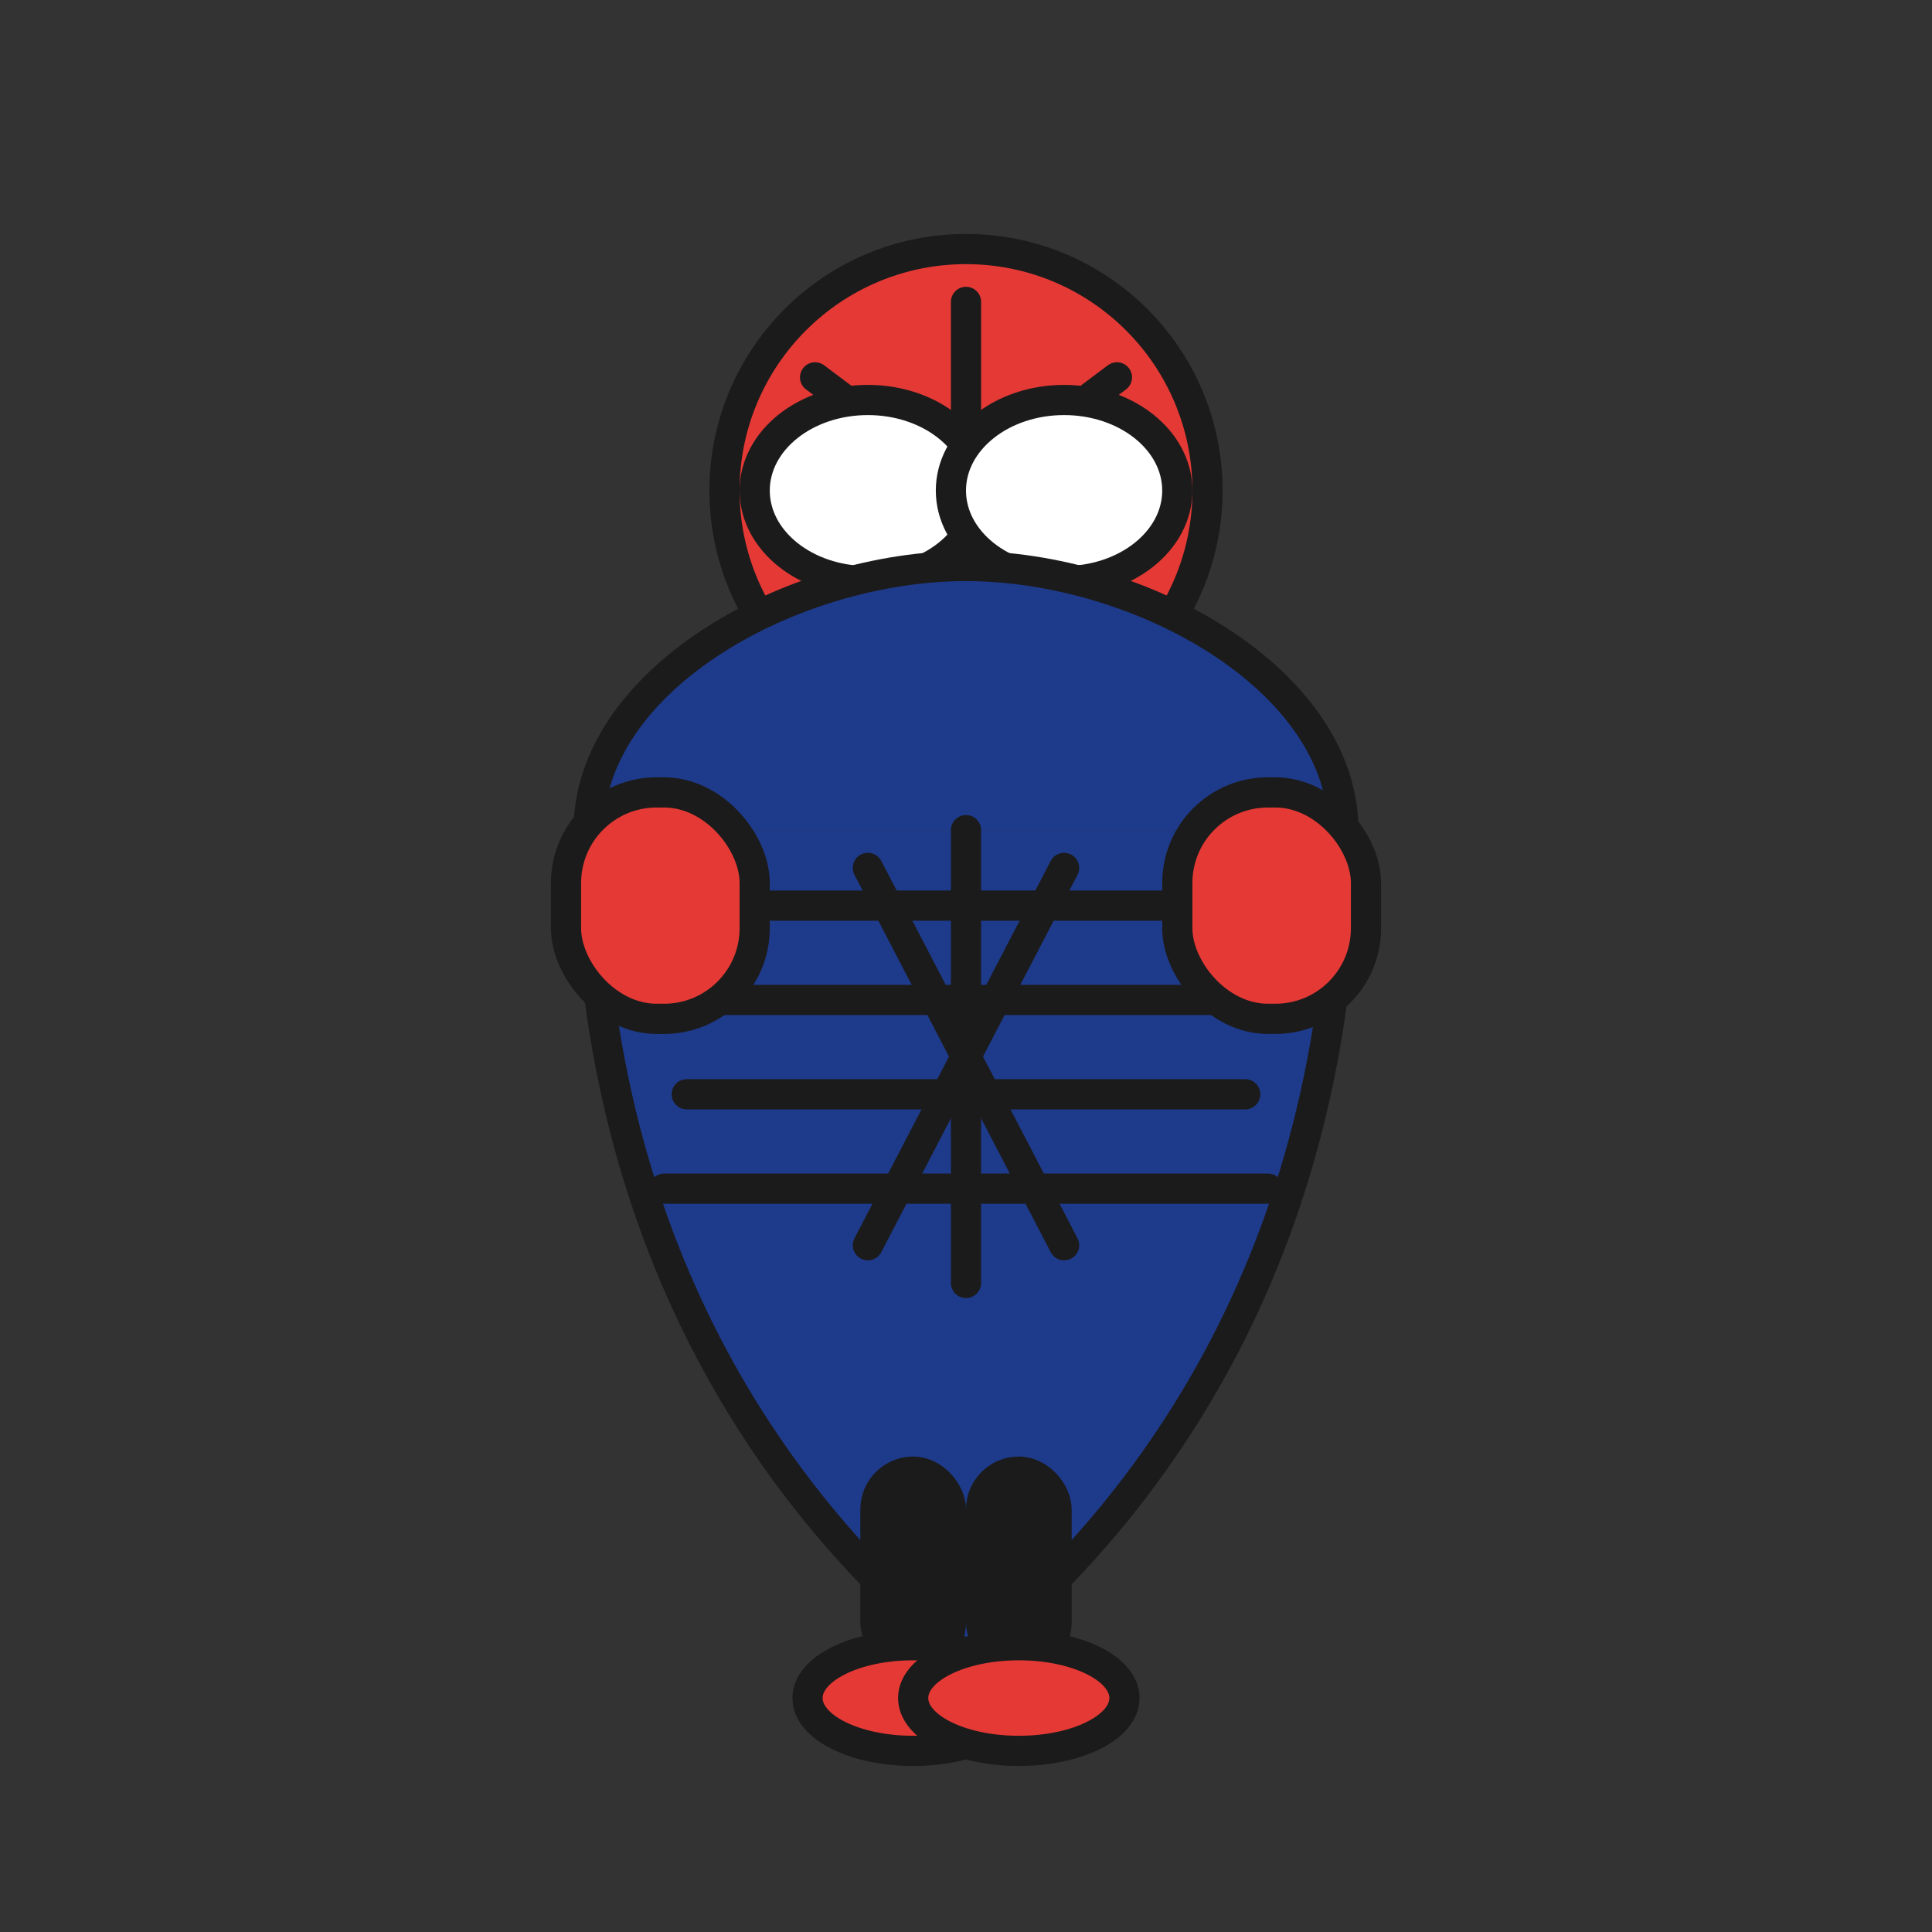 <svg width="512" height="512" viewBox="0 0 512 512" fill="none" xmlns="http://www.w3.org/2000/svg">
  <rect x="0" y="0" width="512" height="512" fill="#333333" stroke="none"/>
  <g stroke="#1B1B1B" stroke-width="8" stroke-linecap="round" stroke-linejoin="round">
    <circle cx="256" cy="130" r="64" fill="#E53935"/>
    <path d="M206 130 L306 130" />
    <path d="M256 80 L256 180" />
    <path d="M216 100 L296 160" />
    <path d="M296 100 L216 160" />

    <ellipse cx="230" cy="130" rx="30" ry="24" fill="#FFFFFF"/>
    <ellipse cx="282" cy="130" rx="30" ry="24" fill="#FFFFFF"/>

    <path d="M156 220 C156 180 210 150 256 150 C302 150 356 180 356 220" fill="#1E3A8A"/>
    <path d="M156 220 C156 330 206 400 256 440 C306 400 356 330 356 220" fill="#1E3A8A"/>

    <path d="M200 240 L312 240" />
    <path d="M190 265 L322 265" />
    <path d="M182 290 L330 290" />
    <path d="M176 315 L336 315" />

    <path d="M256 220 L256 340" />
    <path d="M230 230 L282 330" />
    <path d="M282 230 L230 330" />

    <rect x="150" y="210" width="50" height="60" rx="24" fill="#E53935"/>
    <rect x="312" y="210" width="50" height="60" rx="24" fill="#E53935"/>

    <rect x="232" y="390" width="20" height="50" rx="10" fill="#1B1B1B"/>
    <rect x="260" y="390" width="20" height="50" rx="10" fill="#1B1B1B"/>
    <ellipse cx="242" cy="450" rx="28" ry="14" fill="#E53935"/>
    <ellipse cx="270" cy="450" rx="28" ry="14" fill="#E53935"/>
  </g>
</svg>
